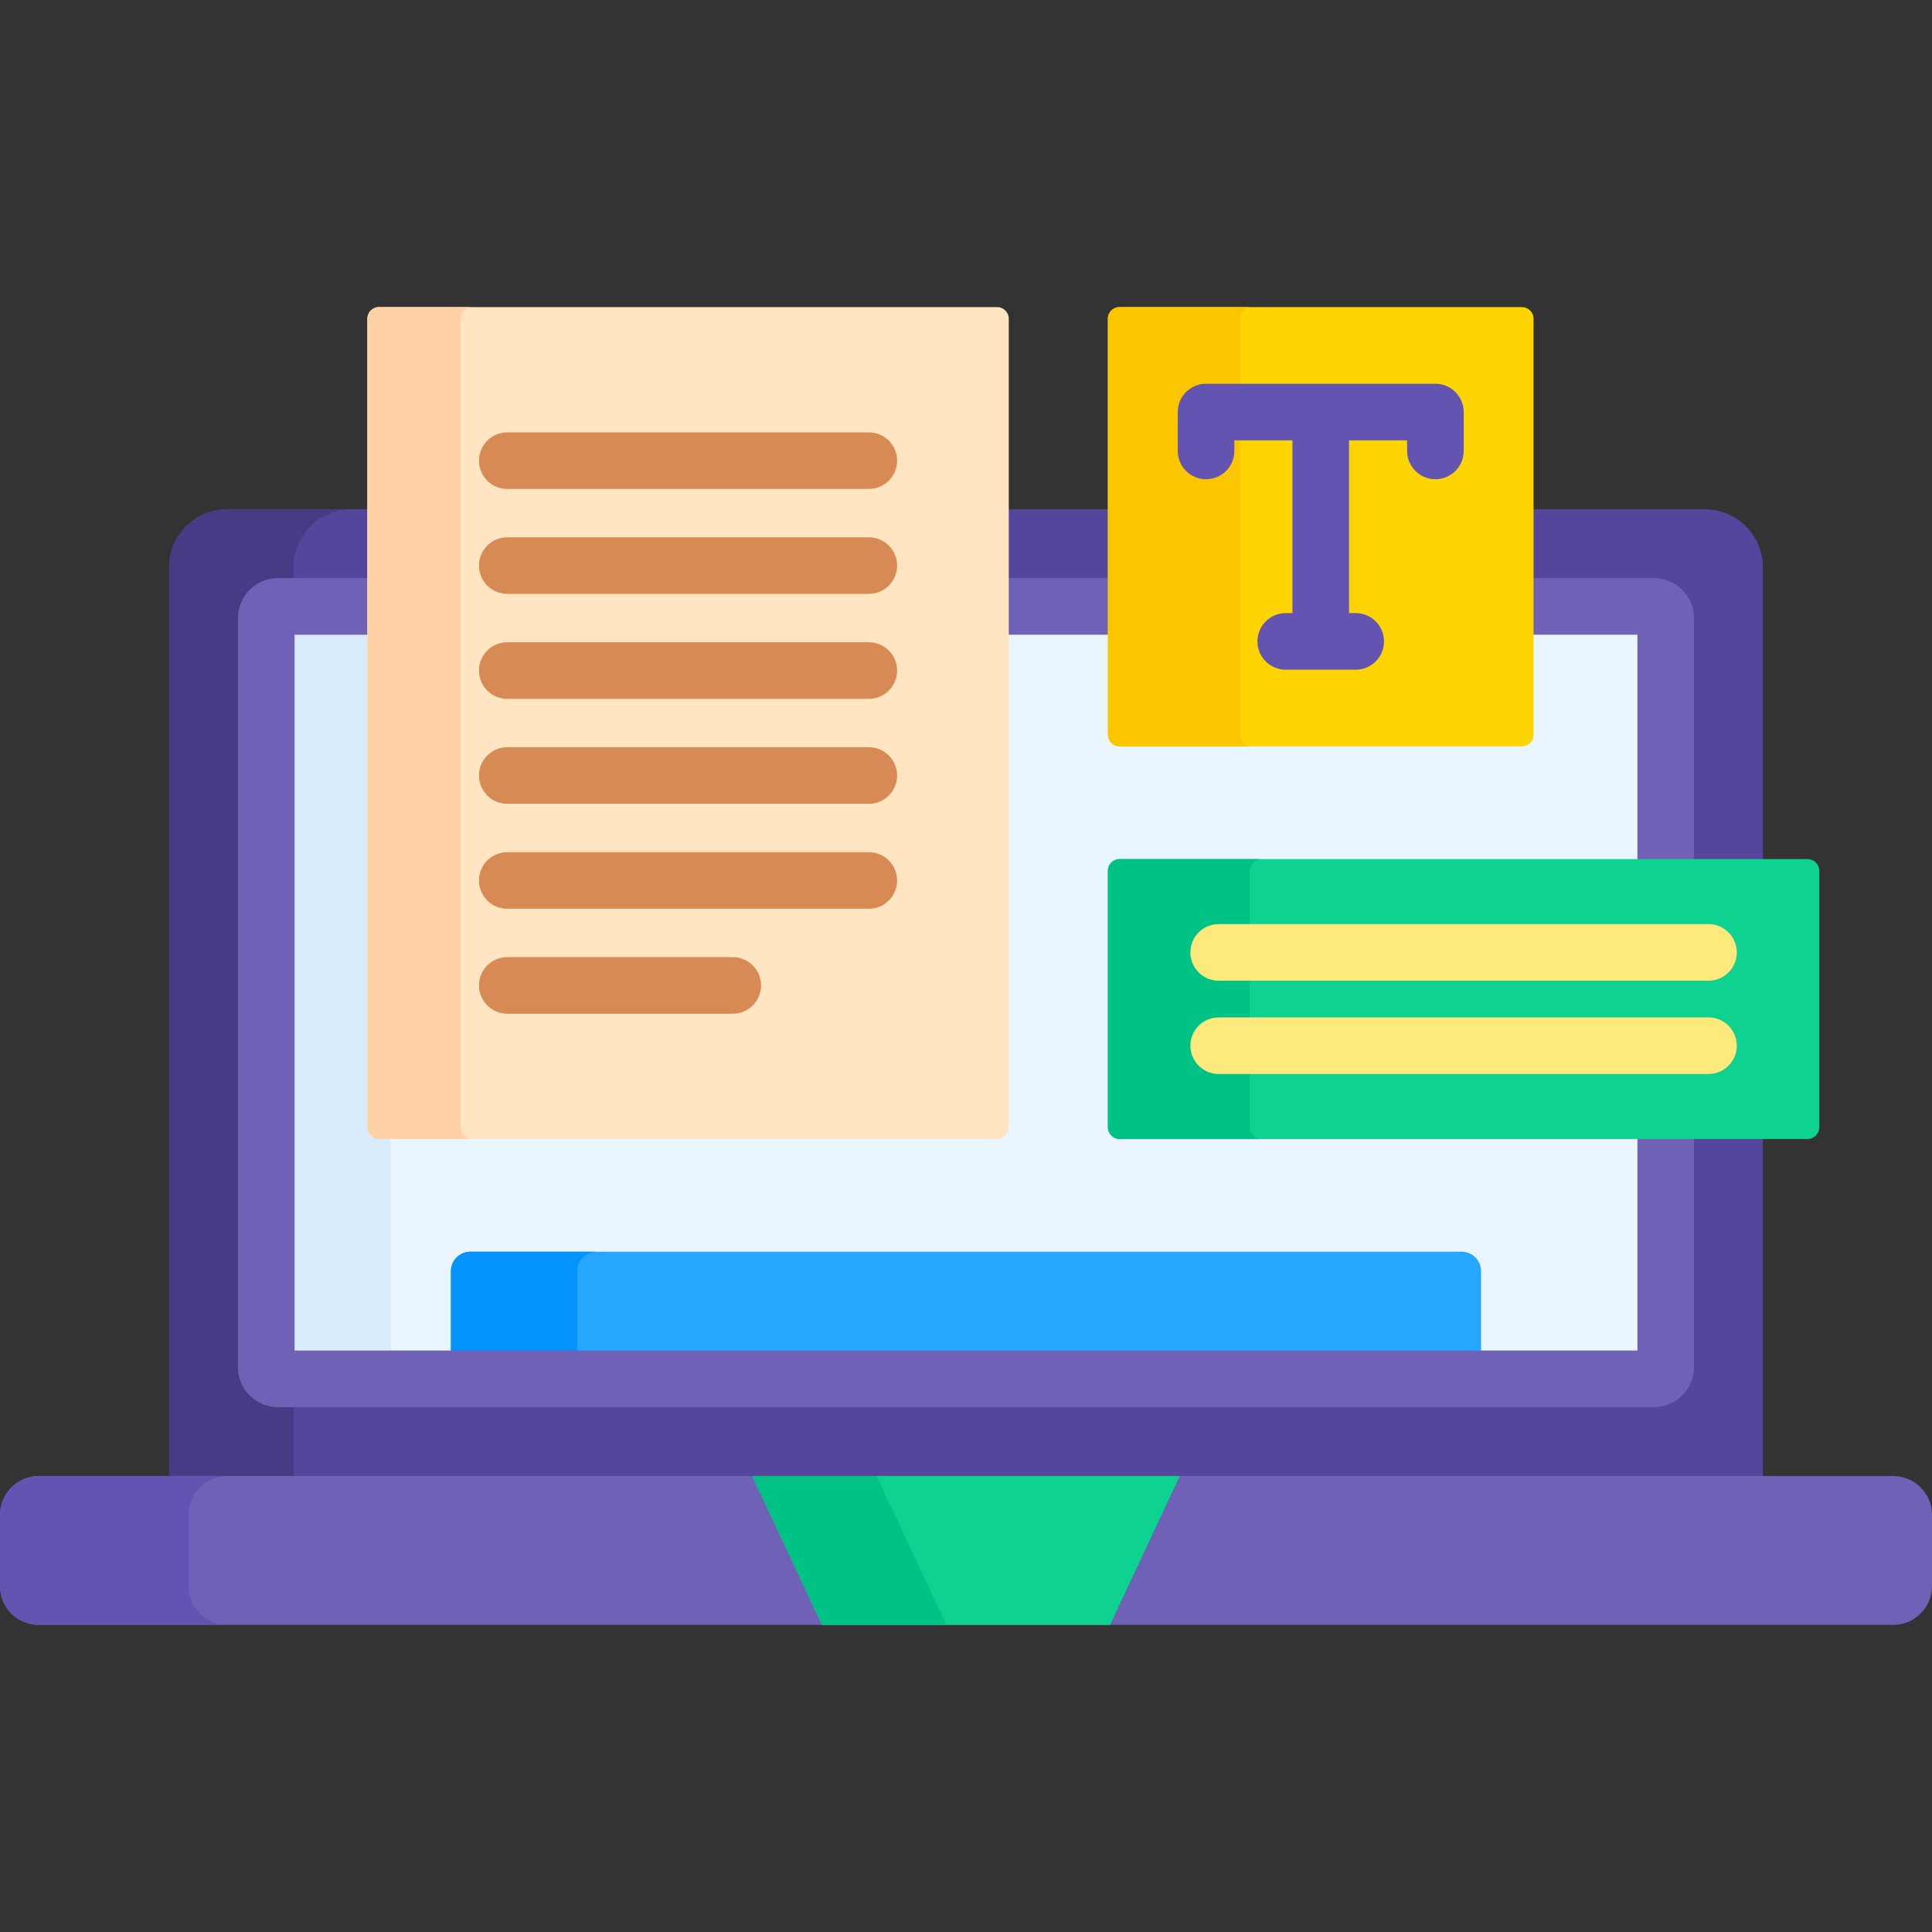 <svg xmlns="http://www.w3.org/2000/svg" id="Capa_1" height="512" viewBox="0 0 512 512" width="512"><rect x="0" y="0" width="512" height="512" fill="#333333" stroke="none"/><g><path d="m296.692 300.843c-1.153 0-2.091-.938-2.091-2.091v-67.992c0-1.153.938-2.091 2.091-2.091h170.495v-78.263c0-8.534-6.918-15.453-15.453-15.453h-46.328v59.75c0 1.153-.938 2.091-2.091 2.091h-106.623c-1.153 0-2.091-.938-2.091-2.091v-59.75h-28.27v163.799c0 1.153-.938 2.091-2.091 2.091h-163.798c-1.152 0-2.09-.938-2.09-2.091v-163.798h-38.086c-8.534 0-15.453 6.918-15.453 15.453v241.782h422.374v-91.345h-170.495z" fill="#54469c"></path><path d="m73.658 372.903c-5.84 0-10.591-4.751-10.591-10.59v-198.514c0-5.84 4.751-10.591 10.591-10.591h4.12v-2.802c0-8.534 6.918-15.453 15.453-15.453h-32.965c-8.534 0-15.453 6.918-15.453 15.453v241.782h32.966v-19.285z" fill="#463b84"></path><path d="m296.692 300.843c-1.153 0-2.091-.938-2.091-2.091v-67.992c0-1.153.938-2.091 2.091-2.091h144.74v-64.871c0-1.707-1.384-3.091-3.091-3.091h-32.936v33.996c0 1.153-.938 2.091-2.091 2.091h-106.622c-1.153 0-2.091-.938-2.091-2.091v-33.996h-28.27v138.044c0 1.153-.938 2.091-2.091 2.091h-163.798c-1.152 0-2.09-.938-2.09-2.091v-138.043h-24.694c-1.707 0-3.091 1.384-3.091 3.091v198.514c0 1.707 1.384 3.091 3.091 3.091h364.684c1.707 0 3.091-1.384 3.091-3.091v-61.47z" fill="#eaf6ff"></path><g><path d="m387.348 331.718h-262.696c-2.845 0-5.151 2.306-5.151 5.151v28.534h272.998v-28.534c0-2.845-2.306-5.151-5.151-5.151z" fill="#26a6fe"></path></g><g><path d="m158.133 331.718h-33.481c-2.845 0-5.151 2.306-5.151 5.151v28.534h33.481v-28.534c0-2.845 2.306-5.151 5.151-5.151z" fill="#0593fc"></path></g><path d="m103.533 362.313v-61.47h-3.091c-1.152 0-2.09-.938-2.09-2.091v-138.044h-24.694c-1.707 0-3.091 1.384-3.091 3.091v198.514c0 1.707 1.384 3.091 3.091 3.091h32.966c-1.707-.001-3.091-1.384-3.091-3.091z" fill="#d8ecfe"></path><g fill="#6e61b6"><path d="m405.406 168.208h28.526v60.462h15v-64.871c0-5.84-4.751-10.591-10.591-10.591h-32.936v15z"></path><path d="m433.933 300.843v57.06h-355.866v-189.695h20.285v-15h-24.694c-5.84 0-10.591 4.751-10.591 10.591v198.514c0 5.839 4.751 10.59 10.591 10.59h364.684c5.84 0 10.591-4.751 10.591-10.59v-61.47z"></path><path d="m266.332 153.208h28.27v15h-28.27z"></path></g><g><path d="m501.698 391.158h-491.396c-5.69 0-10.302 4.612-10.302 10.302v18.854c0 5.69 4.612 10.302 10.302 10.302h491.396c5.69 0 10.302-4.612 10.302-10.302v-18.854c0-5.69-4.612-10.302-10.302-10.302z" fill="#6e61b6"></path></g><g><path d="m49.964 420.314v-18.854c0-5.69 4.612-10.302 10.302-10.302h-49.964c-5.69 0-10.302 4.612-10.302 10.302v18.854c0 5.69 4.612 10.302 10.302 10.302h49.964c-5.69 0-10.302-4.613-10.302-10.302z" fill="#6354b1"></path></g><g><path d="m312.66 391.158h-113.32l18.501 39.458h76.318z" fill="#0ed290"></path></g><g><path d="m199.34 391.158 18.501 39.458h32.966l-18.501-39.458z" fill="#00c285"></path></g><g><g><path d="m264.241 301.843h-163.798c-1.707 0-3.091-1.384-3.091-3.091v-214.277c0-1.707 1.384-3.091 3.091-3.091h163.799c1.707 0 3.091 1.384 3.091 3.091v214.278c-.001 1.706-1.385 3.09-3.092 3.09z" fill="#ffe5c2"></path></g><g><path d="m122.076 298.753v-214.278c0-1.707 1.384-3.091 3.091-3.091h-24.724c-1.707 0-3.091 1.384-3.091 3.091v214.278c0 1.707 1.384 3.091 3.091 3.091h24.724c-1.707-.001-3.091-1.385-3.091-3.091z" fill="#fed2a4"></path></g><g><g><path d="m230.245 129.577h-95.807c-4.143 0-7.5-3.358-7.5-7.5s3.357-7.5 7.5-7.5h95.807c4.143 0 7.5 3.358 7.5 7.5s-3.357 7.5-7.5 7.5z" fill="#d88a55"></path></g><g><path d="m230.245 157.391h-95.807c-4.143 0-7.5-3.358-7.5-7.5s3.357-7.5 7.5-7.5h95.807c4.143 0 7.5 3.358 7.5 7.5s-3.357 7.5-7.5 7.5z" fill="#d88a55"></path></g><g><path d="m230.245 185.206h-95.807c-4.143 0-7.5-3.358-7.5-7.5s3.357-7.5 7.5-7.5h95.807c4.143 0 7.5 3.358 7.5 7.5s-3.357 7.5-7.5 7.5z" fill="#d88a55"></path></g><g><path d="m230.245 213.021h-95.807c-4.143 0-7.5-3.358-7.5-7.5s3.357-7.5 7.5-7.5h95.807c4.143 0 7.5 3.358 7.5 7.5s-3.357 7.5-7.5 7.5z" fill="#d88a55"></path></g><g><path d="m230.245 240.836h-95.807c-4.143 0-7.5-3.358-7.5-7.5s3.357-7.5 7.5-7.5h95.807c4.143 0 7.5 3.358 7.5 7.5s-3.357 7.5-7.5 7.5z" fill="#d88a55"></path></g><g><path d="m194.189 268.651h-59.751c-4.143 0-7.5-3.358-7.5-7.5s3.357-7.5 7.5-7.5h59.751c4.143 0 7.5 3.358 7.5 7.5s-3.357 7.5-7.5 7.5z" fill="#d88a55"></path></g></g></g><g><g><path d="m403.316 197.795h-106.624c-1.707 0-3.091-1.384-3.091-3.091v-110.229c0-1.707 1.384-3.091 3.091-3.091h106.624c1.707 0 3.091 1.384 3.091 3.091v110.229c-.001 1.707-1.384 3.091-3.091 3.091z" fill="#fed402"></path></g><g><path d="m328.628 194.704v-110.229c0-1.707 1.384-3.091 3.091-3.091h-35.026c-1.707 0-3.091 1.384-3.091 3.091v110.229c0 1.707 1.384 3.091 3.091 3.091h35.026c-1.708 0-3.091-1.384-3.091-3.091z" fill="#fac600"></path></g><path d="m380.395 101.699h-60.781c-4.143 0-7.5 3.358-7.5 7.5v10.302c0 4.142 3.357 7.5 7.5 7.5s7.5-3.358 7.5-7.5v-2.802h15.391v45.781h-1.771c-4.143 0-7.5 3.358-7.5 7.5s3.357 7.5 7.5 7.5h18.543c4.143 0 7.5-3.358 7.5-7.5s-3.357-7.5-7.5-7.5h-1.771v-45.781h15.391v2.802c0 4.142 3.357 7.5 7.5 7.5s7.5-3.358 7.5-7.5v-10.302c-.002-4.142-3.36-7.5-7.502-7.5z" fill="#6354b1"></path></g><g><path d="m479.034 301.843h-182.342c-1.707 0-3.091-1.384-3.091-3.091v-67.992c0-1.707 1.384-3.091 3.091-3.091h182.342c1.707 0 3.091 1.384 3.091 3.091v67.992c0 1.707-1.384 3.091-3.091 3.091z" fill="#0ed290"></path></g><g><path d="m331.203 298.753v-67.992c0-1.707 1.384-3.091 3.091-3.091h-37.602c-1.707 0-3.091 1.384-3.091 3.091v67.992c0 1.707 1.384 3.091 3.091 3.091h37.602c-1.707-.001-3.091-1.385-3.091-3.091z" fill="#00c285"></path></g><g><path d="m452.765 284.619h-129.803c-4.143 0-7.5-3.358-7.5-7.5s3.357-7.5 7.5-7.5h129.803c4.143 0 7.5 3.358 7.5 7.5s-3.358 7.5-7.5 7.5z" fill="#fee97d"></path></g><g><path d="m452.765 259.895h-129.803c-4.143 0-7.5-3.358-7.5-7.5s3.357-7.5 7.5-7.5h129.803c4.143 0 7.5 3.358 7.5 7.5s-3.358 7.5-7.5 7.5z" fill="#fee97d"></path></g></g></svg>